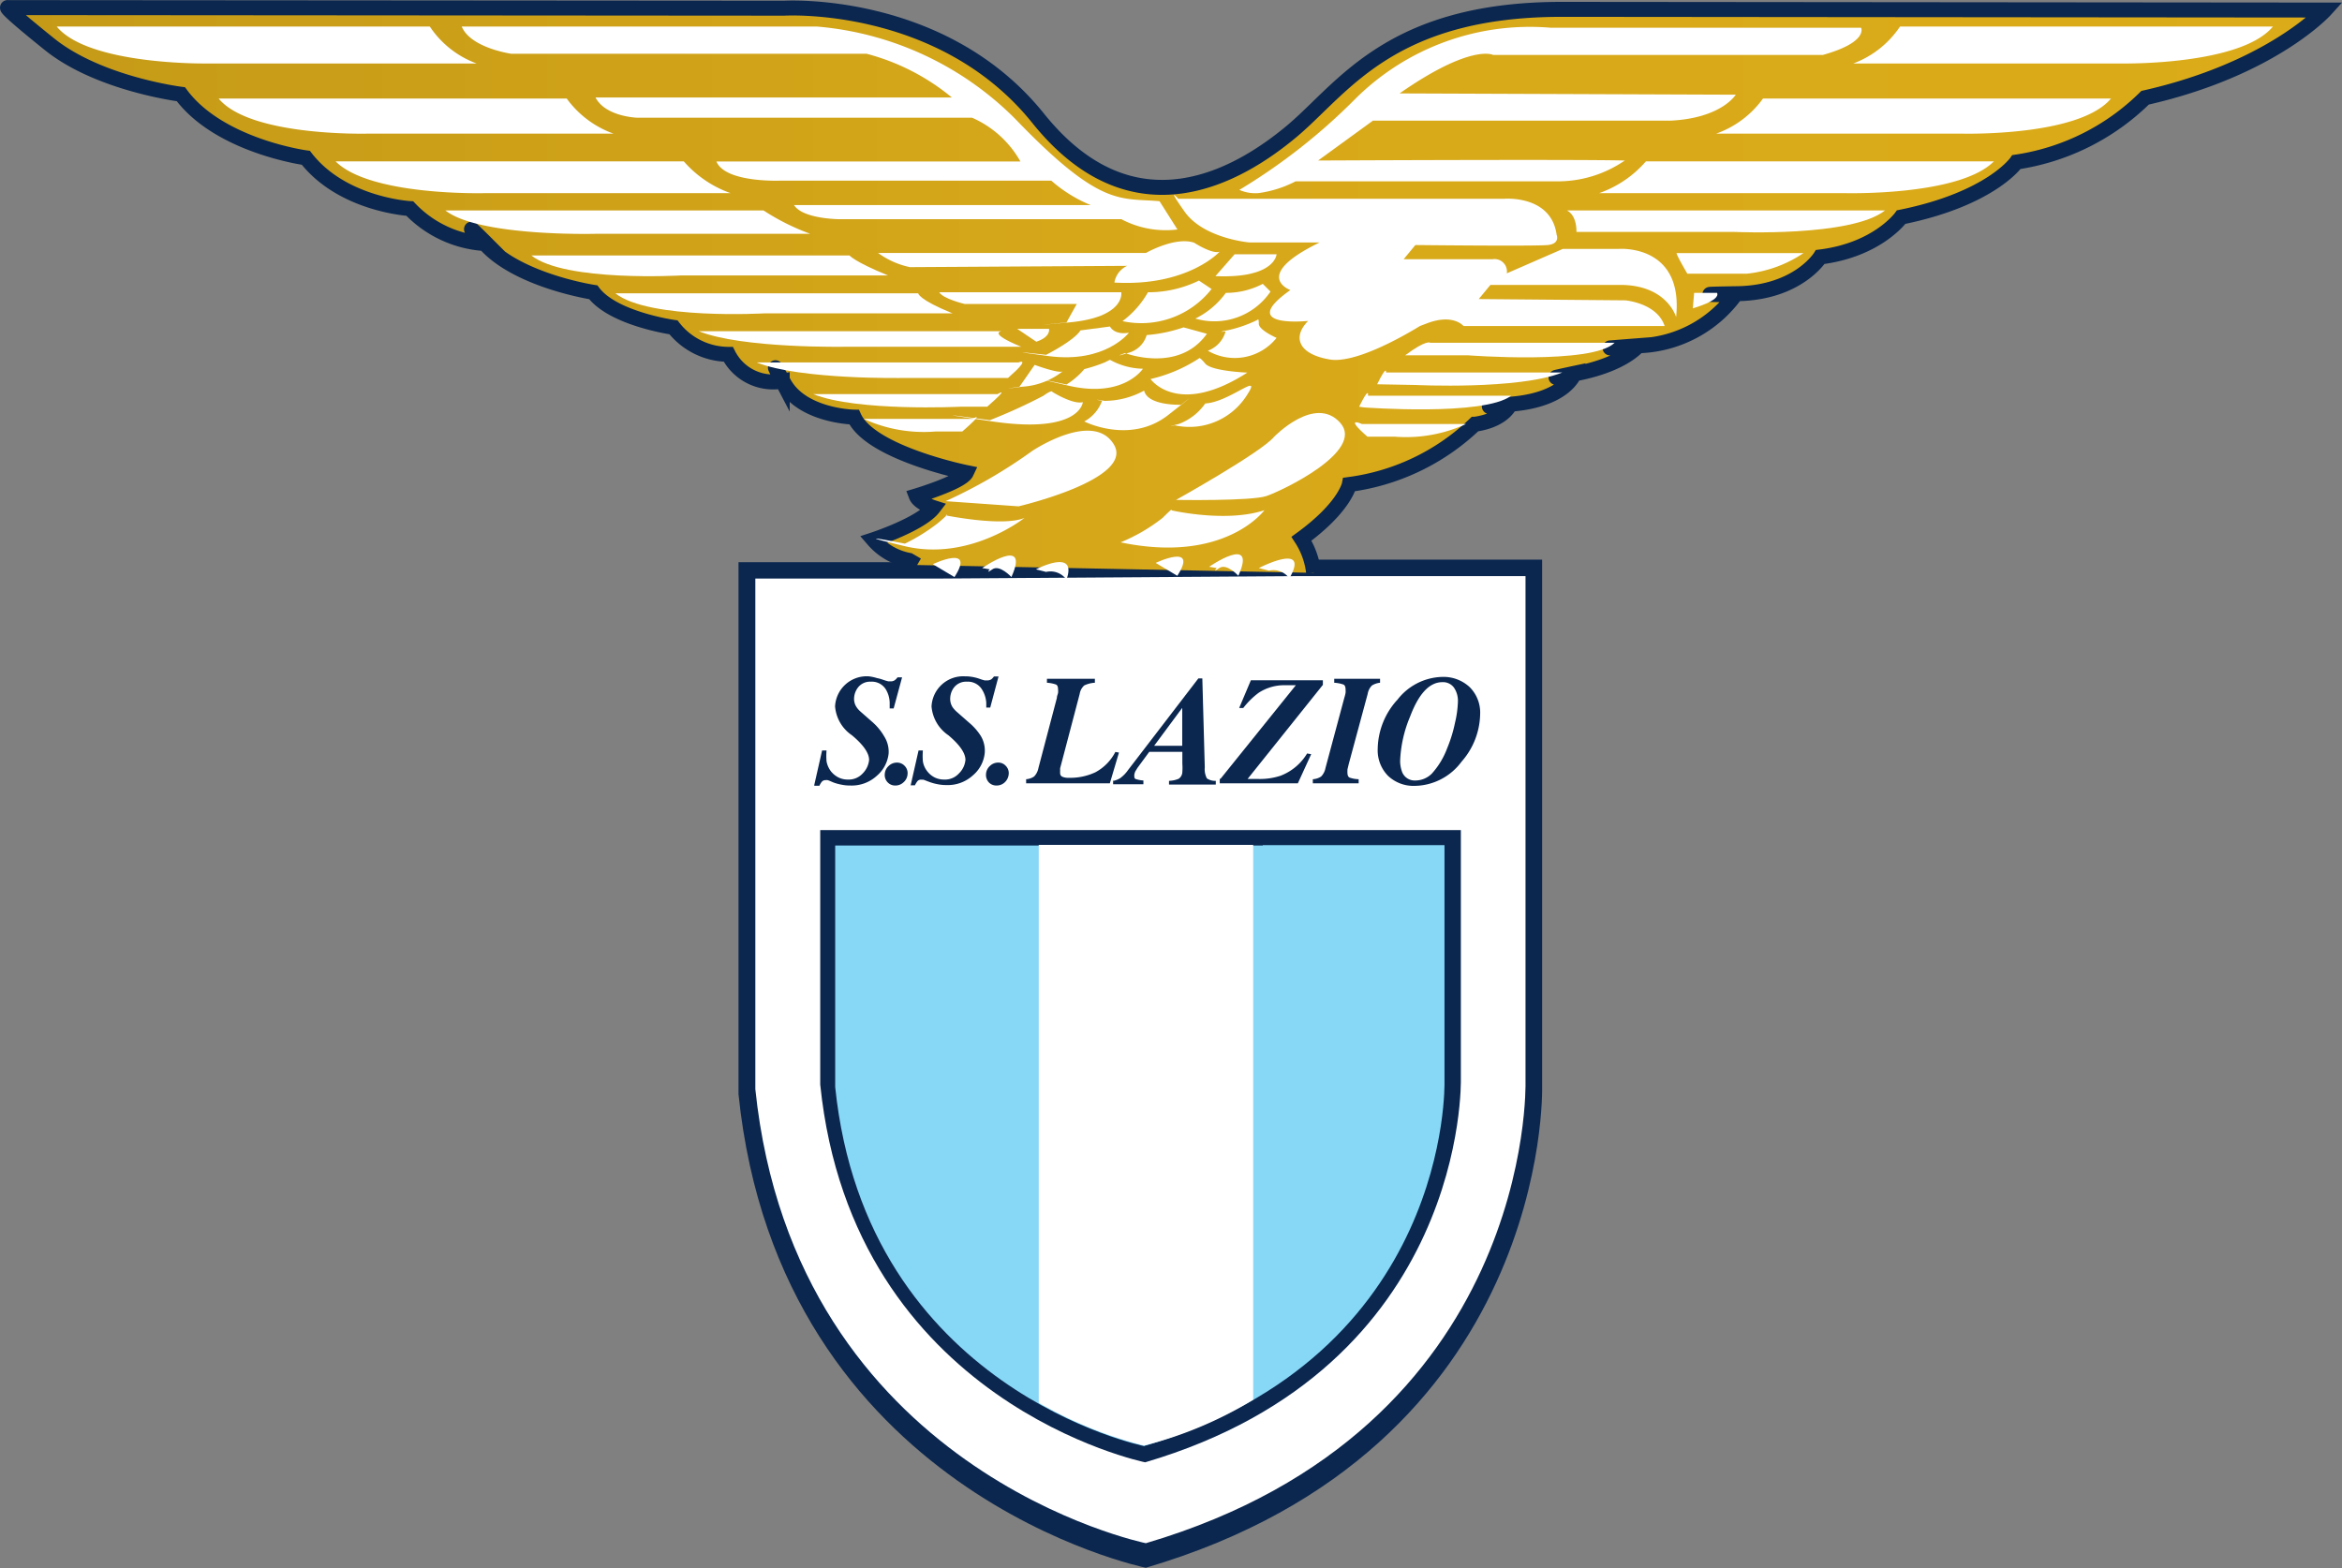 <?xml version="1.0" encoding="UTF-8"?> <svg xmlns="http://www.w3.org/2000/svg" xmlns:xlink="http://www.w3.org/1999/xlink" viewBox="0 0 200.3 134.13"><rect x="0" y="0" width="200.3" height="134.13" fill="#808080" stroke="none"/><defs><style>.a{fill:#0b274f;}.b{fill:#fff;}.c{fill:#87d8f7;}.d,.e{stroke:#0b274f;stroke-miterlimit:10;stroke-width:1.28px;}.d{fill:url(#a);}.e{fill:url(#b);}</style><linearGradient id="a" x1="4.25" y1="403.81" x2="6.78" y2="403.81" gradientTransform="translate(87.93 -520.38) scale(1.39 1.41)" gradientUnits="userSpaceOnUse"><stop offset="0" stop-color="#c59a17"></stop><stop offset="0.5" stop-color="#d7a819"></stop><stop offset="1" stop-color="#dbab19"></stop></linearGradient><linearGradient id="b" x1="-62.62" y1="387.22" x2="79.57" y2="387.22" xlink:href="#a"></linearGradient></defs><path class="a" d="M111.39,47.87h20.5V93s.8,30.9-33.89,41.1c0,0-31.33-6.35-34.84-40.51V48.09h16l32.28-.22h0"></path><path class="b" d="M110.82,49.28h19.65v43.3S131.24,122.2,98,132c0,0-30-6.1-33.4-38.84V49.49h15.3l30.94-.21h0"></path><path class="a" d="M108.59,71h16.35v21.3s.64,24.65-27,32.78c0,0-25-5.07-27.79-32.31V71H82.84l25.75,0h0"></path><path class="c" d="M108,72.29h15.54V92.54s.61,23.42-25.7,31.15c0,0-23.75-4.82-26.41-30.71V72.32h12.1l24.47,0h0"></path><path class="a" d="M87.76,66.65a1.35,1.35,0,0,0,.68-.23,1.4,1.4,0,0,0,.37-.72l1.58-6c0-.17.08-.31.1-.43a1.13,1.13,0,0,0,0-.3q0-.34-.18-.42a2.8,2.8,0,0,0-.77-.15v-.34h4.1v.34a2.37,2.37,0,0,0-.91.23,1.23,1.23,0,0,0-.39.73l-1.67,6.35a1.94,1.94,0,0,0,0,.2,1.34,1.34,0,0,0,0,.21.32.32,0,0,0,.19.32,1.23,1.23,0,0,0,.53.09,5.09,5.09,0,0,0,2.29-.47,4.09,4.09,0,0,0,1.71-1.74l.31.05L94.92,67H87.76v-.34"></path><path class="a" d="M104.39,66.61l6.44-8h-1a4,4,0,0,0-2.17.64,6.68,6.68,0,0,0-1.33,1.31l-.35,0,1-2.37h6.16l0,.39-6.44,8.05h.93a5.64,5.64,0,0,0,1.87-.27,4.53,4.53,0,0,0,2.29-1.91l.35.06L111,67h-6.68l0-.38h0"></path><path class="a" d="M112.29,66.65a1.44,1.44,0,0,0,.7-.23,1.4,1.4,0,0,0,.37-.72l1.61-6a3.91,3.91,0,0,0,.11-.43,1.77,1.77,0,0,0,0-.3c0-.23-.07-.37-.19-.42a2.9,2.9,0,0,0-.78-.15v-.34h3.92v.34a1.57,1.57,0,0,0-.7.24,1.32,1.32,0,0,0-.36.72l-1.62,6-.11.46s0,.09,0,.14a.49.49,0,0,0,0,.12c0,.23.06.37.18.43a2.49,2.49,0,0,0,.78.14V67h-3.92v-.34"></path><path class="b" d="M88.8,72.27h18.38v47.46a33.68,33.68,0,0,1-9.34,3.92,35.3,35.3,0,0,1-9-3.66V72.27"></path><path class="a" d="M69.63,67.19l.68-3,.38,0a5.67,5.67,0,0,0,0,.93,2,2,0,0,0,.38.86,2,2,0,0,0,.64.52,1.77,1.77,0,0,0,.8.18,1.62,1.62,0,0,0,1.26-.51A1.9,1.9,0,0,0,74.33,65c0-.56-.45-1.26-1.47-2.11a3.3,3.3,0,0,1-1.44-2.47,2.71,2.71,0,0,1,2.87-2.57A3.65,3.65,0,0,1,75,58a3.16,3.16,0,0,1,.42.11l.33.11.22.06.2,0a.59.59,0,0,0,.36-.1,1.31,1.31,0,0,0,.23-.24h.39l-.72,2.66-.34,0V60.1A2.32,2.32,0,0,0,75.78,59a1.4,1.4,0,0,0-1.3-.69,1.3,1.3,0,0,0-1.14.55,1.62,1.62,0,0,0-.29.8,1.27,1.27,0,0,0,.19.8,1.91,1.91,0,0,0,.37.42l1.07.94A4.89,4.89,0,0,1,75.63,63,2.45,2.45,0,0,1,76,64.45a2.9,2.9,0,0,1-1,1.9,3.18,3.18,0,0,1-2.3.84,3.51,3.51,0,0,1-.72-.07,4.26,4.26,0,0,1-.7-.19L71,66.81a1.25,1.25,0,0,0-.22-.08.36.36,0,0,0-.15,0,.44.44,0,0,0-.32.11,1.5,1.5,0,0,0-.23.37h-.4"></path><path class="a" d="M76,65.52a1,1,0,0,1,.71-.29.88.88,0,0,1,.67.29.87.87,0,0,1,.24.69,1,1,0,0,1-.34.7,1,1,0,0,1-.71.28.87.87,0,0,1-.66-.28.9.9,0,0,1-.24-.7,1,1,0,0,1,.33-.69h0"></path><path class="a" d="M77.88,67.19l.68-3,.37,0a5.43,5.43,0,0,0,0,.93,1.81,1.81,0,0,0,.38.86,1.83,1.83,0,0,0,.63.52,1.79,1.79,0,0,0,.81.18,1.6,1.6,0,0,0,1.25-.51A1.85,1.85,0,0,0,82.57,65c0-.56-.45-1.26-1.46-2.11a3.3,3.3,0,0,1-1.44-2.47,2.71,2.71,0,0,1,2.86-2.57,3.51,3.51,0,0,1,.72.07,3.83,3.83,0,0,1,.43.11l.32.11.22.06.21,0a.64.64,0,0,0,.36-.1,1.26,1.26,0,0,0,.22-.24h.39l-.71,2.66-.34,0,0-.43A2.44,2.44,0,0,0,84,59a1.41,1.41,0,0,0-1.3-.69,1.31,1.31,0,0,0-1.15.55,1.61,1.61,0,0,0-.28.8,1.34,1.34,0,0,0,.18.8,2.22,2.22,0,0,0,.37.42l1.07.94a4.89,4.89,0,0,1,1,1.14,2.46,2.46,0,0,1,.33,1.45,2.87,2.87,0,0,1-1,1.9,3.18,3.18,0,0,1-2.3.84,3.51,3.51,0,0,1-.72-.07,4.26,4.26,0,0,1-.7-.19l-.32-.12a1.26,1.26,0,0,0-.23-.08l-.14,0a.41.41,0,0,0-.33.11,1.88,1.88,0,0,0-.23.37h-.39"></path><path class="a" d="M84.66,65.52a1,1,0,0,1,.71-.29.85.85,0,0,1,.66.29.87.87,0,0,1,.24.69,1.07,1.07,0,0,1-.33.7,1,1,0,0,1-.71.28.88.88,0,0,1-.67-.28.93.93,0,0,1-.23-.7,1,1,0,0,1,.33-.69h0"></path><path class="a" d="M119.48,59.9a5,5,0,0,1,3.86-2,3.29,3.29,0,0,1,2.34.86,3.07,3.07,0,0,1,.91,2.34A6.32,6.32,0,0,1,125,65.15a5.07,5.07,0,0,1-4,2.07,3.17,3.17,0,0,1-2.29-.86,3.11,3.11,0,0,1-.88-2.32,6.35,6.35,0,0,1,1.64-4.14Zm.41,6.06a1.15,1.15,0,0,0,1.14.8,2,2,0,0,0,1.42-.58A6.72,6.72,0,0,0,123.77,64a11.76,11.76,0,0,0,.67-2.18,8.77,8.77,0,0,0,.25-1.85,2,2,0,0,0-.33-1.14,1.15,1.15,0,0,0-1-.48q-1.65,0-2.76,2.94a10.85,10.85,0,0,0-.85,3.72,2.63,2.63,0,0,0,.16,1h0"></path><path class="a" d="M101.11,63.79l0-3.24-2.4,3.24Zm-5.87,3a1.9,1.9,0,0,0,.58-.24,3,3,0,0,0,.67-.7l6-7.82h.34l.21,7.61a1.67,1.67,0,0,0,.18.94,1.24,1.24,0,0,0,.76.21l0,.32h-4l0-.32a2.28,2.28,0,0,0,.83-.18.72.72,0,0,0,.31-.58,5,5,0,0,0,0-.72c0-.08,0-.4,0-1H98.29l-1,1.36-.18.29a1.07,1.07,0,0,0-.1.32c0,.18,0,.3.11.35a2.62,2.62,0,0,0,.67.13l0,.32H95.2l0-.32h0"></path><path class="d" d="M97.39,48.19H93.86"></path><path class="e" d="M78.44,48.33l-.69-.4a5.34,5.34,0,0,1-3.06-1.76s4.06-1.33,5.15-2.75c0,0-1.25-.4-1.48-1,0,0,3.9-1.17,4.29-2,0,0-8.19-1.66-9.6-4.74,0,0-4.45-.08-6-2.92s-.15-.16-.15-.16a4.29,4.29,0,0,1-4.61-2.29A6,6,0,0,1,57.6,28s-5.15-.72-6.86-3c0,0-6.24-.95-9.13-4s0-.16,0-.16a9.67,9.67,0,0,1-6.56-3s-5.77-.32-8.89-4.34c0,0-7.41-1-10.69-5.44,0,0-7-.87-11.23-4.27S.68.65.68.65L67.07.7s13.5-.82,21.72,9.42,17.23,4.82,21.64,1.15S118.81.79,133.61.8l65.25.06s-4.58,5.06-15.4,7.5a19.77,19.77,0,0,1-11,5.5s-2.16,3.15-9.86,4.71c0,0-2,2.8-6.92,3.41,0,0-1.9,3.06-7.09,3.14s-.17.09-.17.09a10.63,10.63,0,0,1-8.13,4.36c-5.72.43-.18,0-.18,0s-1.21,1.57-5.19,2.36-.26,0-.26,0-.69,2.18-5.19,2.62-.34.08-.34.08-.52,1.31-3,1.66h0a19.13,19.13,0,0,1-10.73,5.15s-.37,1.93-4.09,4.64A6.72,6.72,0,0,1,112.35,49V49"></path><path class="b" d="M36.76,2.27a8.23,8.23,0,0,0,4,3.16H17.68S7.59,5.59,4.85,2.27H36.76"></path><path class="b" d="M48.47,8.43a8.47,8.47,0,0,0,4,3H31.52s-10.09.29-12.82-3H48.47"></path><path class="b" d="M58.48,13.8a9.53,9.53,0,0,0,4,2.72H41.53s-9.85.28-12.83-2.72H58.48"></path><path class="b" d="M65.3,18a19.53,19.53,0,0,0,4,2H50.91s-9.93.26-12.82-2H65.3"></path><path class="b" d="M72.65,21.85s.41.53,3.3,1.71H58.26s-9.93.58-12.82-1.71H72.65"></path><path class="b" d="M78.53,25.09s0,.52,2.93,1.71h-16s-9.93.58-12.83-1.71h25.9"></path><path class="b" d="M85.66,28.33s-1.22.14,1.68,1.33h-15s-8.84.17-12.58-1.33h25.9"></path><path class="b" d="M87.1,31s1.19-.49-.89,1.33H77.28s-8.84.17-12.57-1.33H87.1"></path><path class="b" d="M85.32,33.71s1.19-.74-.89,1.08h-2.3s-8.84.43-12.58-1.08H85.32"></path><path class="b" d="M83.19,35.83s1.19-.74-.89,1.08H80a12.32,12.32,0,0,1-6.13-1.08h9.32"></path><path class="b" d="M162.5,2.27a8.3,8.3,0,0,1-4,3.16h23.07s10.09.16,12.82-3.16H162.5"></path><path class="b" d="M150.78,8.43a8.4,8.4,0,0,1-4,3h20.94s10.08.29,12.82-3H150.78"></path><path class="b" d="M140.77,13.8a9.44,9.44,0,0,1-4,2.72h20.94s9.85.28,12.82-2.72H140.77"></path><path class="b" d="M134,18s.83.28.83,1.84h13.56s9.93.45,12.83-1.84H134"></path><path class="b" d="M118.54,31.87s.11-.77-.76,1l3.27.06s8.83.43,12.57-1.07l-15.08,0h0"></path><path class="b" d="M116.48,36.27s-1.61-.74.47,1.08h2.3a12.31,12.31,0,0,0,6.13-1.08h-8.9"></path><path class="b" d="M100.8,17h27.87s4-.33,4.46,3.08c0,0,.33.77-.76.88s-11.32,0-11.32,0l-1,1.21h7.62a1.06,1.06,0,0,1,1.2,1.21l4.79-2.09h4.79s5.55-.44,4.9,5.83c0,0-.76-2.75-4.79-2.75H127.47l-1,1.21,12.52.11s2.73.22,3.38,2.2h-17.2s-.88-1.1-3.16-.22-.22,0-.22,0-5.44,3.52-8.06,3.08-3.26-1.87-1.85-3.3c0,0-6.2.66-1.52-2.64,0,0-3.38-1.21,2.5-4.07h-6s-3.92-.33-5.55-2.64-.54-1.1-.54-1.1h0"></path><path class="b" d="M122.32,29.32s-.29-.31-2.14,1.07h5.33s10.67.82,12.58-1.07H122.32"></path><path class="b" d="M143.42,21.65s-.27-.23.89,1.76h5.1a10.62,10.62,0,0,0,4.83-1.76H143.42"></path><path class="b" d="M117,33.79s.11-.77-.76,1l.43.06s10.24.77,12.57-1l-12.24,0h0"></path><path class="b" d="M144.89,25.05l-.11,1.32s2.4-.66,2.07-1.32h-2"></path><path class="b" d="M43.74,4.6s-3.48-.48-4.25-2.33H69.87a27.15,27.15,0,0,1,17,7.94c7.29,7.58,8.93,6.7,12.3,7l1.53,2.42a8.1,8.1,0,0,1-4.79-.88H71.83s-3.16,0-3.92-1.21H93.28a11.89,11.89,0,0,1-3.37-2.09H66.82s-4.79.22-5.55-1.64h26a8.78,8.78,0,0,0-4.13-3.74H54.52S51.8,10,50.93,8.34H81.41A19,19,0,0,0,74.12,4.6H43.74"></path><path class="b" d="M77.82,22.85a7.09,7.09,0,0,1-2.72-1.21H98s2.5-1.43,4.13-.88c0,0,1.53,1,2.18.77,0,0-2.72,3-9,2.64a1.91,1.91,0,0,1,1.09-1.43l-18.51.11h0"></path><path class="b" d="M105.59,21.75h3.59s-.11,2.09-5.23,1.87l1.64-1.87h0"></path><path class="b" d="M108,24.28a6.77,6.77,0,0,1-3.16.77,7.07,7.07,0,0,1-2.61,2.2,5.8,5.8,0,0,0,6.43-2.31l-.66-.66h0"></path><path class="b" d="M102.54,24a9.89,9.89,0,0,1-4.36,1A8,8,0,0,1,96,27.47a7.64,7.64,0,0,0,7.62-2.75L102.54,24h0"></path><path class="b" d="M107.55,27.36a11.06,11.06,0,0,1-2.51.88c-1.19.22-.22.11-.22.11A2.47,2.47,0,0,1,103.3,30a4.58,4.58,0,0,0,5.88-1.1s-1.52-.66-1.52-1.21-.11-.33-.11-.33h0"></path><path class="b" d="M101.23,28a12.78,12.78,0,0,1-3.16.66,2.23,2.23,0,0,1-1.63,1.54c-1.42.44-.22,0-.22,0s4.58,1.76,7-1.65l-2-.55h0"></path><path class="b" d="M102.54,30.66a12.86,12.86,0,0,1-4.14,1.76s2.29,3.3,8.28-.55c0,0-3.05-.11-3.6-.77s-.54-.44-.54-.44h0"></path><path class="b" d="M103.08,34.51a4.78,4.78,0,0,1-2.28,1.76c-1.31.33-.33.11-.33.11a5.81,5.81,0,0,0,6.21-2.64c1.3-2-1.53.66-3.6.77h0"></path><path class="b" d="M101,34.62s-2.83.11-3.15-1.21a7.1,7.1,0,0,1-3.38.88c-1.31-.22-.22,0-.22,0a3.26,3.26,0,0,1-1.52,1.76s3.92,2,7.18-.55,1.09-.88,1.09-.88h0"></path><path class="b" d="M94.92,30.77a6,6,0,0,0,2.83.77S96.11,34.07,91.43,33s-.22-.11-.22-.11a6.47,6.47,0,0,0,1.53-1.32A13.83,13.83,0,0,0,94.48,31l.44-.22h0"></path><path class="b" d="M94.92,27.91s.32.77,1.63.55c0,0-2,2.64-6.86,2s-.22-.11-.22-.11,2.4-1.21,2.94-2.09l2.51-.33h0"></path><path class="b" d="M88.49,31.21s2.07.77,2.4.55a6.22,6.22,0,0,1-3.49,1.32c-2.5.33-.21,0-.21,0l1.3-1.87h0"></path><path class="b" d="M90,33.52s1.74,1.1,2.61.88c0,0-.22,2.75-7.73,1.65s-.22-.11-.22-.11a45.89,45.89,0,0,0,4.58-2.09c.76-.55.76-.33.76-.33h0"></path><path class="b" d="M95.9,25.05s.32,2.09-4.47,2.53-.22,0-.22,0L92.09,26H82.5s-1.85-.44-2.17-1H95.9"></path><path class="b" d="M87,28.13h2.72s.18.68-1.09,1.1L87,28.13h0"></path><path class="b" d="M80.87,42.87a43,43,0,0,0,7.4-4.29s5.23-3.52,7-.55-8.16,5.28-8.16,5.28l-6.21-.44h0"></path><path class="b" d="M80.87,44.08s4.9,1,6.75.22c0,0-4.68,3.74-10.23,2.42s0-.22,0-.22a15.78,15.78,0,0,0,2.83-1.76c1.19-1,.65-.66.65-.66h0"></path><path class="b" d="M79.78,48.26s3.7-1.76,1.85,1.1l-1.85-1.1h0"></path><path class="b" d="M84,48.59s4.14-2.86,2.5.77c0,0-1-1.1-1.63-.66s-.22,0-.22,0L84,48.59h0"></path><path class="b" d="M88.6,48.7s3.59-1.87,2.61.88a1.67,1.67,0,0,0-1.74-.66l-.87-.22h0"></path><path class="b" d="M100.58,42.76s7.29-4.07,8.38-5.39c0,0,3.49-3.63,5.66-1.21s-5,5.83-6.31,6.27-7.73.33-7.73.33h0"></path><path class="b" d="M100.14,43.64s4.68,1.1,8,0c0,0-3.37,4.62-12.3,2.75a15,15,0,0,0,3.59-2.09c1-1,.76-.66.76-.66h0"></path><path class="b" d="M98.84,48.15s3.7-1.76,1.85,1.1l-1.85-1.1h0"></path><path class="b" d="M103.41,48.48s4.14-2.86,2.5.77c0,0-1-1.1-1.63-.66s-.22,0-.22,0l-.65-.11h0"></path><path class="b" d="M107.66,48.59s4.46-2.31,2.61.88a1.68,1.68,0,0,0-1.74-.66l-.87-.22h0"></path><path class="b" d="M106,16.24a50.92,50.92,0,0,0,9.83-7.7,21.17,21.17,0,0,1,16.77-6.17h26.57s.65,1.23-3.27,2.33h-28.2s-1.85-1-8,3.29l28.75.11s-1.2,2-5.56,2.22l-25.47,0-4.69,3.41s22-.11,26.23,0a10.1,10.1,0,0,1-5.54,1.78H110.81a9.78,9.78,0,0,1-3.12,1,3.35,3.35,0,0,1-1.7-.27h0"></path></svg> 